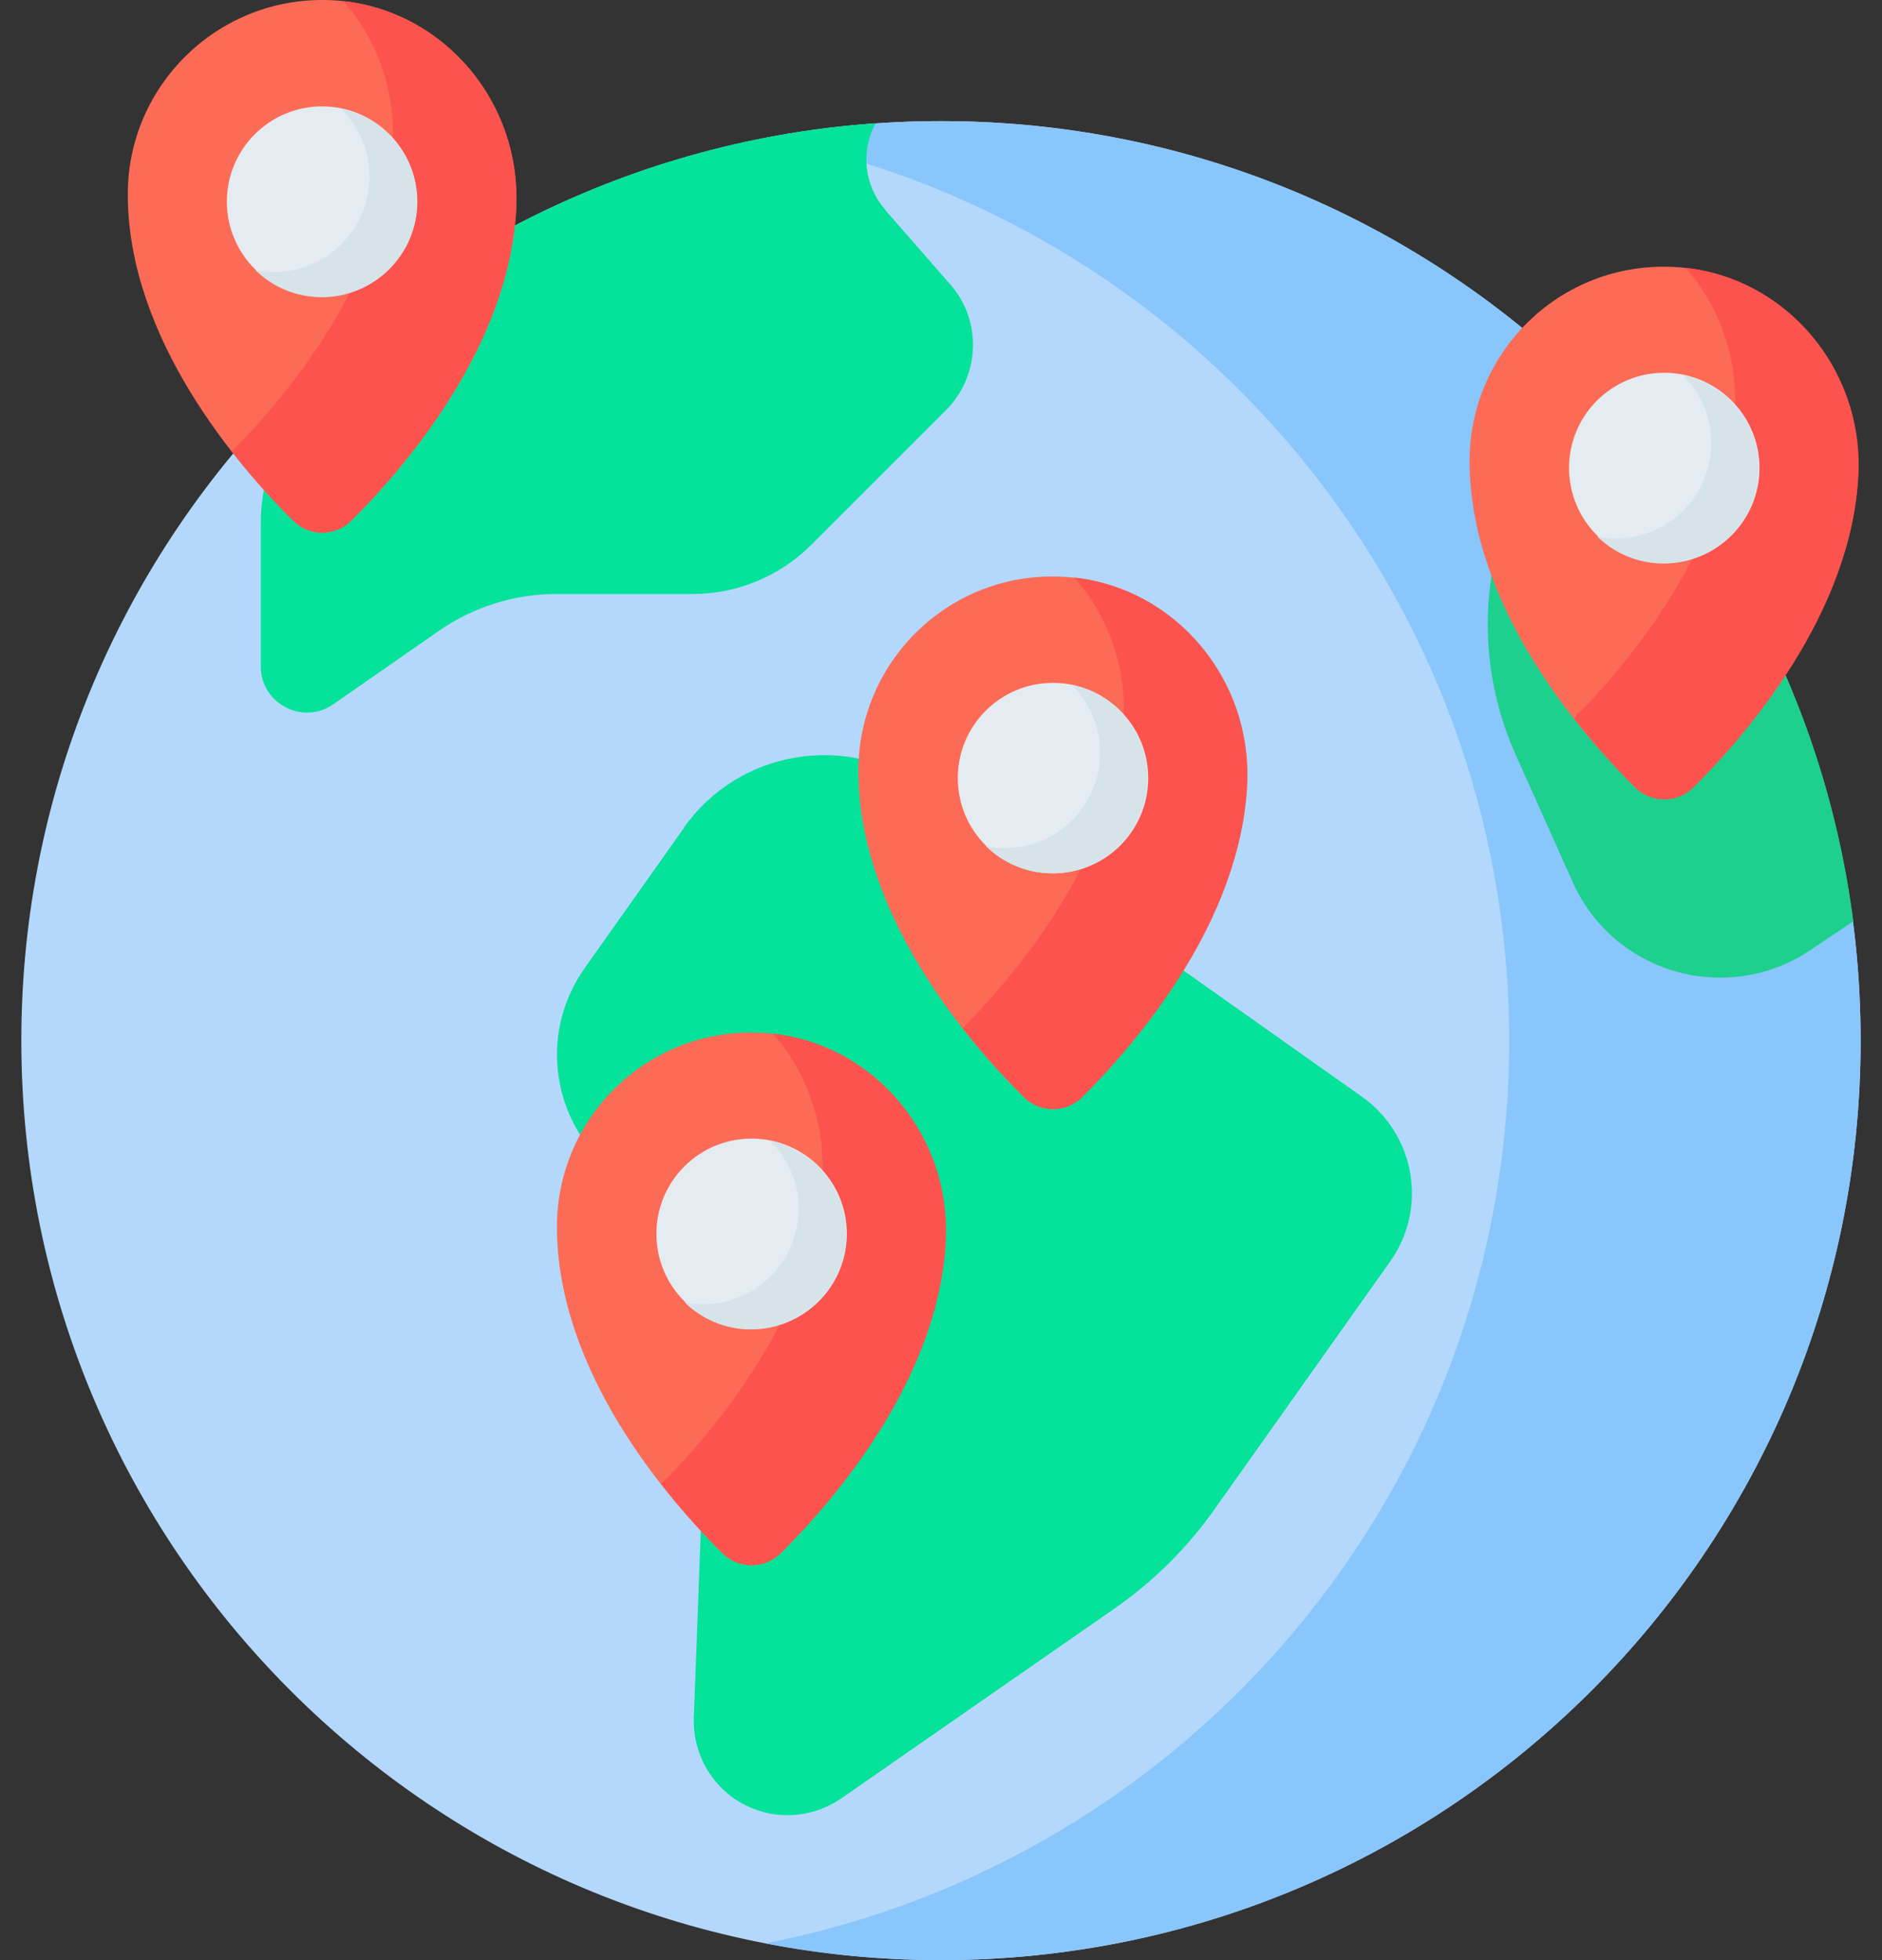 <svg width="48" height="50" viewBox="0 0 48 50" fill="none" xmlns="http://www.w3.org/2000/svg">
<rect x="0" y="0" width="48" height="50" fill="#333333" stroke="none"/>
<path d="M24 50C36.954 50 47.455 39.499 47.455 26.545C47.455 13.591 36.954 3.089 24 3.089C11.046 3.089 0.544 13.591 0.544 26.545C0.544 39.499 11.046 50 24 50Z" fill="#B3D8FB"/>
<path d="M24 3.089C22.464 3.089 20.964 3.241 19.518 3.518C30.321 5.607 38.491 15.125 38.491 26.545C38.491 37.964 30.33 47.473 19.518 49.572C20.973 49.857 22.473 50 24 50C36.955 50 47.455 39.5 47.455 26.545C47.455 13.589 36.955 3.089 24 3.089Z" fill="#89C6FC"/>
<path d="M17.446 21.116L14.911 24.697C13.688 26.42 14.098 28.804 15.821 30.027L16.464 30.482C17.518 31.223 18.125 32.455 18.071 33.741L17.696 43.822C17.67 44.625 18.045 45.393 18.696 45.857C19.518 46.447 20.625 46.447 21.455 45.875L28.393 41.054C29.402 40.357 30.277 39.491 30.982 38.491L35.455 32.179C36.42 30.822 36.098 28.938 34.732 27.973L23.562 20.072C21.58 18.67 18.839 19.134 17.438 21.116H17.446Z" fill="#05E29A"/>
<path d="M22.571 5.34C22.026 4.715 21.955 3.84 22.33 3.143C18.267 3.429 14.5 4.75 11.267 6.84L7.982 10.125C7.134 10.973 6.651 12.134 6.651 13.339V17C6.651 17.947 7.723 18.509 8.5 17.965L11.196 16.09C12.071 15.482 13.116 15.152 14.187 15.152H17.66C18.803 15.152 19.892 14.697 20.696 13.893L24.125 10.464C25 9.589 25.053 8.179 24.232 7.25L22.562 5.34H22.571Z" fill="#05E29A"/>
<path d="M39.598 9.027L38.259 13.697C37.732 15.536 37.875 17.5 38.652 19.241L40.116 22.509C40.777 23.991 42.25 24.938 43.875 24.938C44.696 24.938 45.491 24.697 46.178 24.232L47.268 23.5C46.527 17.759 43.714 12.679 39.598 9.018V9.027Z" fill="#1DD08D"/>
<path d="M47.393 12.063C47.241 15.634 44.518 18.759 43.178 20.089C42.768 20.491 42.116 20.491 41.705 20.089C40.321 18.723 37.482 15.455 37.482 11.759C37.482 9 39.732 6.768 42.491 6.804C45.312 6.83 47.509 9.25 47.384 12.063H47.393Z" fill="#FC6B55"/>
<path d="M42.991 6.831C43.821 7.777 44.303 9.045 44.25 10.402C44.107 13.884 41.518 16.938 40.143 18.322C40.723 19.063 41.285 19.67 41.714 20.09C42.125 20.491 42.776 20.491 43.187 20.09C44.526 18.759 47.25 15.634 47.401 12.063C47.509 9.411 45.571 7.116 42.991 6.831Z" fill="#FC534E"/>
<path d="M42.446 14.366C43.787 14.366 44.875 13.279 44.875 11.937C44.875 10.596 43.787 9.509 42.446 9.509C41.105 9.509 40.018 10.596 40.018 11.937C40.018 13.279 41.105 14.366 42.446 14.366Z" fill="#E5ECF1"/>
<path d="M42.91 9.562C43.366 10 43.642 10.616 43.642 11.304C43.642 12.643 42.553 13.732 41.214 13.732C41.053 13.732 40.892 13.714 40.741 13.688C41.178 14.116 41.776 14.375 42.428 14.375C43.767 14.375 44.857 13.286 44.857 11.946C44.857 10.768 44.017 9.786 42.901 9.562H42.91Z" fill="#D6E4EA"/>
<path d="M31.803 19.964C31.651 23.536 28.928 26.661 27.589 27.991C27.178 28.393 26.526 28.393 26.116 27.991C24.732 26.625 21.893 23.357 21.893 19.661C21.893 16.902 24.143 14.67 26.901 14.706C29.723 14.732 31.919 17.152 31.794 19.964H31.803Z" fill="#FC6B55"/>
<path d="M27.401 14.732C28.232 15.678 28.714 16.946 28.66 18.303C28.517 21.785 25.928 24.839 24.553 26.223C25.134 26.964 25.696 27.571 26.125 27.991C26.535 28.393 27.187 28.393 27.598 27.991C28.937 26.66 31.66 23.535 31.812 19.964C31.919 17.312 29.982 15.018 27.401 14.732Z" fill="#FC534E"/>
<path d="M26.857 22.277C28.198 22.277 29.285 21.189 29.285 19.848C29.285 18.507 28.198 17.419 26.857 17.419C25.515 17.419 24.428 18.507 24.428 19.848C24.428 21.189 25.515 22.277 26.857 22.277Z" fill="#E5ECF1"/>
<path d="M27.321 17.464C27.776 17.902 28.053 18.518 28.053 19.205C28.053 20.545 26.964 21.634 25.625 21.634C25.464 21.634 25.303 21.616 25.151 21.589C25.589 22.018 26.187 22.277 26.839 22.277C28.178 22.277 29.267 21.188 29.267 19.848C29.267 18.67 28.428 17.688 27.312 17.464H27.321Z" fill="#D6E4EA"/>
<path d="M24.116 31.598C23.964 35.17 21.241 38.295 19.901 39.625C19.491 40.027 18.839 40.027 18.428 39.625C17.044 38.259 14.205 34.991 14.205 31.295C14.205 28.536 16.455 26.304 19.214 26.339C22.035 26.366 24.232 28.786 24.107 31.598H24.116Z" fill="#FC6B55"/>
<path d="M19.714 26.366C20.544 27.313 21.026 28.581 20.973 29.938C20.83 33.42 18.241 36.473 16.866 37.857C17.446 38.598 18.009 39.206 18.437 39.625C18.848 40.027 19.5 40.027 19.91 39.625C21.25 38.295 23.973 35.17 24.125 31.598C24.232 28.947 22.294 26.652 19.714 26.366Z" fill="#FC534E"/>
<path d="M19.169 33.902C20.511 33.902 21.598 32.814 21.598 31.473C21.598 30.132 20.511 29.044 19.169 29.044C17.828 29.044 16.741 30.132 16.741 31.473C16.741 32.814 17.828 33.902 19.169 33.902Z" fill="#E5ECF1"/>
<path d="M19.634 29.098C20.089 29.536 20.366 30.152 20.366 30.839C20.366 32.178 19.276 33.268 17.937 33.268C17.776 33.268 17.616 33.25 17.464 33.223C17.901 33.652 18.5 33.911 19.151 33.911C20.491 33.911 21.58 32.821 21.58 31.482C21.58 30.303 20.741 29.321 19.625 29.098H19.634Z" fill="#D6E4EA"/>
<path d="M13.169 5.259C13.018 8.831 10.294 11.956 8.955 13.286C8.544 13.688 7.893 13.688 7.482 13.286C6.098 11.92 3.259 8.652 3.259 4.956C3.259 2.206 5.509 -0.027 8.268 0C11.089 0.027 13.286 2.447 13.161 5.259H13.169Z" fill="#FC6B55"/>
<path d="M8.759 0.027C9.589 0.973 10.071 2.241 10.018 3.598C9.875 7.08 7.286 10.134 5.911 11.518C6.491 12.259 7.053 12.866 7.482 13.286C7.893 13.688 8.545 13.688 8.955 13.286C10.295 11.955 13.018 8.83 13.17 5.259C13.277 2.607 11.339 0.313 8.759 0.027Z" fill="#FC534E"/>
<path d="M8.214 7.572C9.555 7.572 10.643 6.484 10.643 5.143C10.643 3.802 9.555 2.714 8.214 2.714C6.873 2.714 5.786 3.802 5.786 5.143C5.786 6.484 6.873 7.572 8.214 7.572Z" fill="#E5ECF1"/>
<path d="M8.687 2.768C9.143 3.206 9.419 3.822 9.419 4.509C9.419 5.848 8.33 6.938 6.991 6.938C6.83 6.938 6.669 6.92 6.518 6.893C6.955 7.322 7.553 7.581 8.205 7.581C9.544 7.581 10.634 6.491 10.634 5.152C10.634 3.973 9.794 2.991 8.678 2.768H8.687Z" fill="#D6E4EA"/>
</svg>
